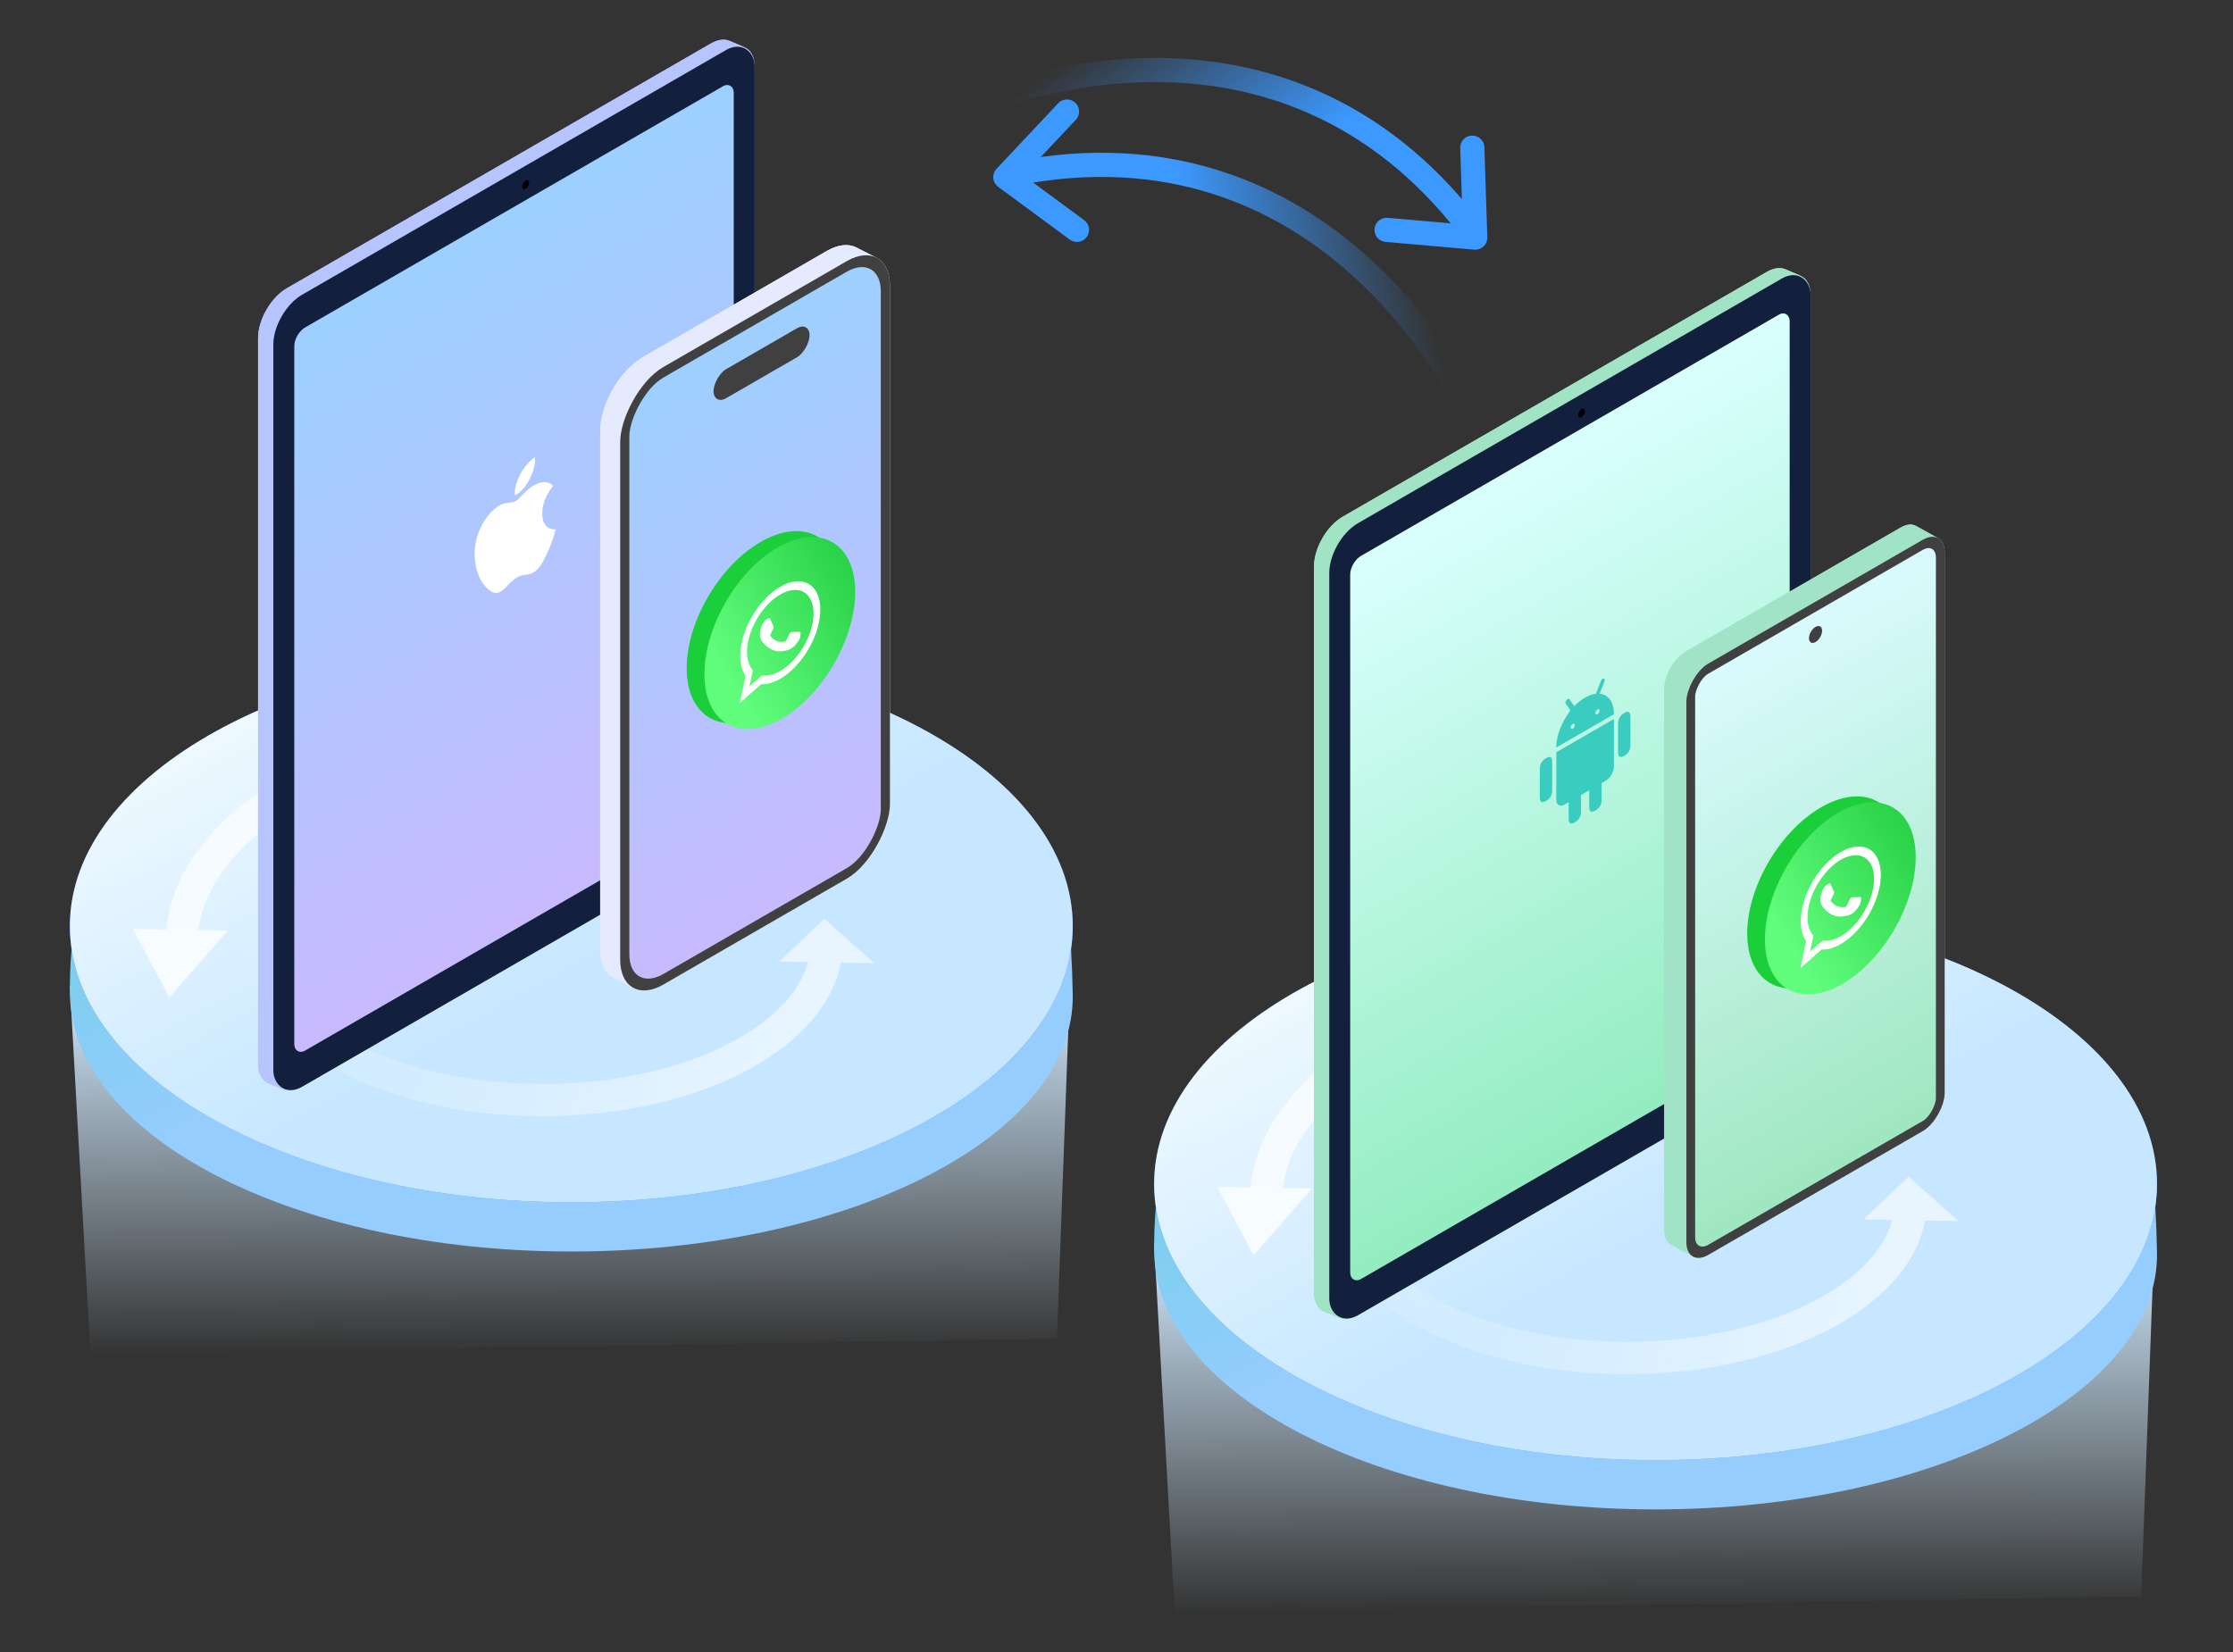<svg width="554" height="410" fill="none" xmlns="http://www.w3.org/2000/svg"><rect width="100%" height="100%" fill="#333333" stroke="none"/><g clip-path="url(#a)"><path d="m365.272 36.647.73 22.315-21.988-1.918" stroke="#3C99FF" stroke-width="6" stroke-linecap="round" stroke-linejoin="round"/><path d="M218.384 37.709c28.69-19.286 99.997-41.192 146.186 18.747" stroke="url(#b)" stroke-width="6"/><path d="M264.714 27.684 249.418 43.95l17.77 13.092" stroke="#3C99FF" stroke-width="6" stroke-linecap="round" stroke-linejoin="round"/><path d="M374.242 125.553c-8.787-33.435-47.827-97-122.103-82.54" stroke="url(#c)" stroke-width="6"/><mask id="d" style="mask-type:alpha" maskUnits="userSpaceOnUse" x="0" y="91" width="286" height="258"><path fill="#D9D9D9" d="M0 91.781h285.305v256.221H0z"/></mask><g mask="url(#d)"><path fill-rule="evenodd" clip-rule="evenodd" d="m22.438 336.109-5.098-91.457s104.571 36.34 248.156-1.52l-3.273 89.048-239.786 3.929Z" fill="url(#e)"/><path d="M141.746 182.879c109.438 14.474 123.209 2.54 124.399 63.848.684 35.255-55.694 63.845-124.399 63.845-68.703 0-123.97-28.586-124.397-63.845-.723-59.575 42.1-74.731 124.397-63.848Z" fill="url(#f)"/><path fill-rule="evenodd" clip-rule="evenodd" d="M141.742 161.285c68.706 0 124.403 30.684 124.403 68.535s-55.697 68.534-124.403 68.534c-68.705 0-124.402-30.683-124.402-68.534 0-37.851 55.697-68.535 124.402-68.535Z" fill="#3884FF"/><path d="M141.742 161.285c68.706 0 124.403 30.684 124.403 68.535s-55.697 68.534-124.403 68.534c-68.705 0-124.402-30.683-124.402-68.534 0-37.851 55.697-68.535 124.402-68.535Z" fill="url(#g)"/><path d="M45.09 234c0-30.376 44.772-55 100-55s100 24.624 100 55-44.772 55-100 55c-24.173 0-46.343-4.717-63.632-12.57" stroke="url(#h)" stroke-width="8"/><path d="M205.09 234c0 21.539-31.564 39-70.5 39s-70.5-17.461-70.5-39 31.564-39 70.5-39c17.042 0 32.671 3.345 44.86 8.913" stroke="url(#i)" stroke-width="8"/><path fill-rule="evenodd" clip-rule="evenodd" d="m56.555 230.923-14.562 16.601L33 230.535l23.555.388Z" fill="#F6FCFF"/><path fill-rule="evenodd" clip-rule="evenodd" d="M193.339 238.633 204.5 228l12.395 11.021-23.556-.388Z" fill="#E8F5FF"/></g><path d="M64.027 83.885c0-4.547 3.192-10.076 7.13-12.35l105.159-60.713c1.786-1.03 3.418-1.215 4.669-.684 1.507.639 2.46 2.316 2.46 4.8v180.083c0 4.547-3.192 10.075-7.129 12.349l-105.16 60.713c-1.785 1.031-3.418 1.216-4.669.685-1.507-.639-2.46-2.316-2.46-4.801V83.885Z" fill="#B6C4FF"/><path d="M180.105 208.977c3.938-2.273 7.13-7.802 7.13-12.348l-3.789-1.608c0 4.546-3.192 10.075-7.13 12.348l3.789 1.608ZM187.234 196.628V16.546l-3.789-1.608V195.02l3.789 1.608ZM74.945 269.691l105.159-60.714-3.789-1.608-105.159 60.714 3.79 1.608Z" fill="#B6C4FF"/><path d="M187.233 16.548c0-2.484-.953-4.162-2.46-4.801l-3.788-1.608c1.507.64 2.459 2.317 2.459 4.8l3.789 1.609Z" fill="#B6C4FF"/><path d="M184.775 11.746c-1.251-.53-2.884-.346-4.67.685l-3.789-1.609c1.786-1.03 3.419-1.215 4.67-.684l3.789 1.608ZM70.27 270.377c1.25.531 2.883.346 4.669-.685l-3.79-1.608c-1.785 1.031-3.418 1.215-4.668.685l3.788 1.608Z" fill="#B6C4FF"/><path d="M67.816 265.575c0 2.484.953 4.161 2.46 4.801l-3.789-1.608c-1.507-.64-2.46-2.317-2.46-4.801l3.79 1.608ZM180.104 12.43 74.945 73.145l-3.789-1.608 105.159-60.714 3.789 1.609Z" fill="#B6C4FF"/><path d="M67.816 85.492v180.083l-3.789-1.609V83.884l3.79 1.608Z" fill="#B6C4FF"/><path d="M67.816 85.492c0-4.547 3.192-10.075 7.13-12.349l-3.79-1.608c-3.937 2.273-7.129 7.802-7.129 12.349l3.79 1.608Z" fill="#B6C4FF"/><rect width="137.892" height="196.547" rx="8.232" transform="matrix(.866 -.5 0 1 67.816 77.26)" fill="#12203D"/><circle cx=".992" cy=".992" r=".992" transform="matrix(.866 -.5 0 1 129.559 45.323)" fill="#000"/><rect width="125.897" height="179.45" rx="3.087" transform="matrix(.866 -.5 0 1 73.012 82.81)" fill="url(#j)"/><path d="M137.659 131.369c-1.231.006-2.159-.506-2.701-1.661-.39-.832-.487-1.885-.38-3.085.099-1.114.42-2.253.977-3.421.418-.876.935-1.684 1.51-2.451.141-.186.141-.189.041-.292a2.626 2.626 0 0 0-.681-.505c-1.071-.55-2.378-.297-3.815.412-.746.368-1.466.967-2.169 1.643a72.272 72.272 0 0 0-1.762 1.744c-.495.509-.967.777-1.466.858-.591.095-1.172.153-1.773.286-.59.132-1.187.321-1.813.736a9.812 9.812 0 0 0-1.559 1.267c-1.812 1.816-3.009 3.995-3.725 6.443a14.212 14.212 0 0 0-.575 4.236c-.014.632.037 1.291.122 1.927.228 1.694.716 3.146 1.394 4.42.511.961 1.185 1.707 1.923 2.369.42.377.887.672 1.445.808.686.166 1.434-.101 2.252-.811.424-.369.835-.774 1.239-1.2.612-.643 1.242-1.214 1.905-1.64a5.059 5.059 0 0 1 2.316-.802 6.136 6.136 0 0 0 1.207-.236c.838-.257 1.618-.854 2.337-1.822a12.83 12.83 0 0 0 1.093-1.784c1.214-2.367 2.18-4.757 2.775-7.178.065-.265.067-.262-.117-.261ZM127.885 122.844c.643-.34 1.258-.821 1.842-1.478.718-.809 1.293-1.738 1.78-2.732.778-1.588 1.228-3.128 1.228-4.596v-.288c-.005-.304-.025-.305-.292-.11-.636.464-1.223 1.061-1.786 1.729a13.14 13.14 0 0 0-2.684 5.171c-.212.803-.281 1.551-.223 2.241.009.103.052.107.135.063Z" fill="#fff"/><path d="M215.828 68.469c0-3.553-1.297-6.007-3.373-7.065-1.918-.977-4.501-.763-7.343.878l-45.495 26.267c-5.918 3.416-10.715 11.726-10.715 18.56v128.503c0 3.552 1.296 6.006 3.371 7.064 1.918.978 4.502.764 7.344-.877l45.495-26.267c5.919-3.417 10.716-11.726 10.716-18.56V68.469Z" fill="#E5EAFF"/><path d="M220.793 199.5c0 6.834-4.798 15.144-10.716 18.561l-4.961-2.528c5.918-3.417 10.716-11.727 10.716-18.56l4.961 2.527Z" fill="#E5EAFF"/><path d="m210.078 218.059-45.495 26.267-4.961-2.528 45.495-26.267 4.961 2.528ZM220.793 70.998V199.5l-4.961-2.528V68.47l4.961 2.528ZM164.578 244.329c-2.842 1.641-5.426 1.855-7.344.877l-4.959-2.527c1.918.977 4.501.762 7.342-.878l4.961 2.528Z" fill="#E5EAFF"/><path d="M157.234 245.205c-2.075-1.058-3.371-3.512-3.371-7.064l-4.962-2.528c0 3.552 1.296 6.006 3.372 7.064l4.961 2.528ZM220.793 70.998c0-3.553-1.297-6.007-3.373-7.065l-4.96-2.527c2.076 1.058 3.372 3.512 3.372 7.064l4.961 2.528Z" fill="#E5EAFF"/><path d="M217.418 63.932c-1.918-.977-4.501-.763-7.342.878l-4.961-2.528c2.841-1.64 5.424-1.855 7.342-.878l4.961 2.528ZM153.863 238.14V109.636l-4.961-2.528v128.504l4.961 2.528Z" fill="#E5EAFF"/><path d="m164.583 91.078 45.495-26.267-4.961-2.528-45.495 26.267 4.961 2.528ZM153.862 109.637c0-6.834 4.798-15.144 10.716-18.56l-4.961-2.528c-5.918 3.417-10.716 11.726-10.716 18.56l4.961 2.528Z" fill="#E5EAFF"/><rect x="-1.134" y="1.965" width="74.66" height="150.631" rx="11.064" transform="matrix(-.866 .5 0 1 218.676 59.19)" fill="url(#k)" stroke="#404040" stroke-width="2.62"/><rect width="27.506" height="7.204" rx="3.602" transform="matrix(-.866 .5 0 1 200.852 79.657)" fill="#404040"/><path d="M200.546 151.492c-1.231.006-2.159-.506-2.701-1.661-.391-.832-.487-1.885-.38-3.085.099-1.114.419-2.253.977-3.421.418-.876.935-1.684 1.51-2.45.14-.187.141-.189.04-.292a2.586 2.586 0 0 0-.68-.506c-1.071-.55-2.379-.297-3.816.412-.745.368-1.466.967-2.168 1.643a72.29 72.29 0 0 0-1.762 1.744c-.495.509-.967.777-1.467.858-.59.095-1.171.153-1.772.286-.591.132-1.187.321-1.814.736a9.806 9.806 0 0 0-1.558 1.267c-1.812 1.816-3.01 3.995-3.725 6.443a14.212 14.212 0 0 0-.575 4.236c-.014.632.037 1.291.122 1.927.228 1.695.715 3.146 1.394 4.42.511.961 1.185 1.707 1.923 2.369.419.377.887.672 1.445.808.685.166 1.434-.101 2.251-.811.425-.368.836-.774 1.24-1.199.612-.644 1.241-1.215 1.905-1.641a5.055 5.055 0 0 1 2.316-.802 6.136 6.136 0 0 0 1.207-.236c.838-.257 1.618-.854 2.337-1.822a12.83 12.83 0 0 0 1.093-1.784c1.214-2.367 2.179-4.757 2.775-7.178.065-.265.067-.262-.117-.261ZM190.772 142.967c.642-.34 1.258-.821 1.841-1.478.718-.809 1.293-1.738 1.781-2.732.778-1.588 1.228-3.128 1.228-4.596v-.288c-.005-.304-.025-.304-.292-.11-.636.464-1.224 1.061-1.786 1.729a13.142 13.142 0 0 0-2.685 5.171c-.211.803-.28 1.551-.222 2.241.009.103.051.107.135.063Z" fill="#fff"/><mask id="l" style="mask-type:alpha" maskUnits="userSpaceOnUse" x="269" y="155" width="286" height="258"><path fill="#D9D9D9" d="M269 155.781h285.305v256.221H269z"/></mask><g mask="url(#l)"><path fill-rule="evenodd" clip-rule="evenodd" d="m291.437 400.109-5.097-91.457s104.571 36.34 248.156-1.52l-3.273 89.048-239.786 3.929Z" fill="url(#m)"/><path d="M410.746 246.879c109.438 14.474 123.209 2.54 124.399 63.848.684 35.255-55.694 63.845-124.399 63.845-68.703 0-123.969-28.586-124.397-63.845-.723-59.575 42.101-74.731 124.397-63.848Z" fill="url(#n)"/><path fill-rule="evenodd" clip-rule="evenodd" d="M410.742 225.285c68.706 0 124.403 30.684 124.403 68.535s-55.697 68.534-124.403 68.534c-68.705 0-124.402-30.683-124.402-68.534 0-37.851 55.697-68.535 124.402-68.535Z" fill="#3884FF"/><path d="M410.742 225.285c68.706 0 124.403 30.684 124.403 68.535s-55.697 68.534-124.403 68.534c-68.705 0-124.402-30.683-124.402-68.534 0-37.851 55.697-68.535 124.402-68.535Z" fill="url(#o)"/><path d="M314.09 298c0-30.376 44.772-55 100-55s100 24.624 100 55-44.772 55-100 55c-24.173 0-46.343-4.717-63.632-12.57" stroke="url(#p)" stroke-width="8"/><path d="M474.09 298c0 21.539-31.564 39-70.5 39s-70.5-17.461-70.5-39 31.564-39 70.5-39c17.042 0 32.671 3.345 44.86 8.913" stroke="url(#q)" stroke-width="8"/><path fill-rule="evenodd" clip-rule="evenodd" d="m325.555 294.923-14.562 16.601L302 294.535l23.555.388Z" fill="#F6FCFF"/><path fill-rule="evenodd" clip-rule="evenodd" d="M462.339 302.633 473.5 292l12.395 11.021-23.556-.388Z" fill="#E8F5FF"/></g><path d="M326 140.571c0-4.547 3.192-10.075 7.129-12.349l105.159-60.713c1.786-1.031 3.419-1.216 4.67-.685 1.507.64 2.46 2.317 2.46 4.801v180.083c0 4.546-3.192 10.075-7.13 12.348L333.129 324.77c-1.785 1.031-3.418 1.215-4.669.684-1.507-.639-2.46-2.316-2.46-4.8V140.571Z" fill="#A0E3C5"/><path d="M442.078 265.664c3.937-2.273 7.129-7.802 7.129-12.349l-3.789-1.608c0 4.547-3.191 10.075-7.129 12.349l3.789 1.608Z" fill="#A0E3C5"/><path d="M449.207 253.315V73.232l-3.789-1.608v180.083l3.789 1.608ZM336.918 326.378l105.159-60.714-3.789-1.608-105.159 60.713 3.789 1.609Z" fill="#A0E3C5"/><path d="M449.206 73.234c0-2.484-.953-4.161-2.46-4.8l-3.788-1.608c1.506.64 2.459 2.316 2.459 4.8l3.789 1.608Z" fill="#A0E3C5"/><path d="M446.747 68.433c-1.251-.531-2.883-.347-4.669.684l-3.789-1.608c1.786-1.031 3.419-1.216 4.669-.685l3.789 1.609ZM332.242 327.064c1.251.53 2.884.346 4.669-.685l-3.789-1.608c-1.785 1.031-3.418 1.215-4.669.684l3.789 1.609Z" fill="#A0E3C5"/><path d="M329.789 322.262c0 2.483.953 4.16 2.459 4.8l-3.788-1.608c-1.507-.639-2.46-2.316-2.46-4.801l3.789 1.609ZM442.077 69.117l-105.159 60.714-3.789-1.609 105.159-60.713 3.789 1.608ZM329.789 142.179v180.082L326 320.653V140.57l3.789 1.609Z" fill="#A0E3C5"/><path d="M329.789 142.179c0-4.547 3.192-10.076 7.129-12.349l-3.789-1.608c-3.937 2.273-7.129 7.802-7.129 12.348l3.789 1.609Z" fill="#A0E3C5"/><rect width="137.892" height="196.547" rx="8.232" transform="matrix(.866 -.5 0 1 329.789 133.946)" fill="#12203D"/><circle cx=".992" cy=".992" r=".992" transform="matrix(.866 -.5 0 1 391.527 102.009)" fill="#000"/><rect width="125.897" height="179.45" rx="3.087" transform="matrix(.866 -.5 0 1 334.98 139.495)" fill="url(#r)"/><path d="m400.414 178.42-14.301 8.257v11.795c0 .626.215 1.102.598 1.323.383.221.903.17 1.445-.143l10.215-5.898c.542-.313 1.061-.861 1.445-1.525.383-.664.598-1.388.598-2.014V178.42Zm-16.855 9.731c-1.022.59-1.532 1.475-1.532 2.654v7.077c0 1.18.51 1.475 1.532.885 1.021-.59 1.532-1.474 1.532-2.654v-7.077c0-1.18-.511-1.475-1.532-.885Zm19.409-11.205c-1.022.589-1.533 1.474-1.533 2.654v7.077c0 1.179.511 1.474 1.533.884 1.021-.589 1.532-1.474 1.532-2.654v-7.077c0-1.179-.511-1.474-1.532-.884Z" fill="#39CCBF"/><path d="M395.817 190.51c-1.021.59-1.532 1.475-1.532 2.654v7.078c0 1.179.511 1.474 1.532.884 1.022-.59 1.532-1.474 1.532-2.654v-7.077c0-1.18-.51-1.474-1.532-.885Zm-5.107 2.949c-1.022.59-1.533 1.475-1.533 2.654v7.077c0 1.18.511 1.475 1.533.885 1.021-.59 1.532-1.474 1.532-2.654v-7.077c0-1.18-.511-1.475-1.532-.885Zm-4.597-7.962 14.301-8.257c0-2.189-.753-3.855-2.094-4.629-1.341-.774-3.16-.594-5.057.501-1.896 1.095-3.715 3.015-5.056 5.338-1.341 2.322-2.094 4.857-2.094 7.047Zm4.086-4.66c-.136.078-.266.091-.361.036-.096-.056-.15-.175-.15-.331 0-.156.054-.337.15-.503.095-.166.225-.303.361-.382.135-.078.265-.091.361-.035.096.055.15.174.15.33 0 .157-.054.338-.15.504a1.048 1.048 0 0 1-.361.381Zm6.129-3.597a.484.484 0 0 1-.197.07.267.267 0 0 1-.167-.031.27.27 0 0 1-.112-.127.508.508 0 0 1-.039-.204c0-.078.014-.163.039-.25a1.222 1.222 0 0 1 .279-.48.876.876 0 0 1 .197-.157c.135-.077.264-.088.359-.033.094.056.148.174.148.33 0 .156-.054.336-.148.501a1.051 1.051 0 0 1-.359.381Z" fill="#39CCBF"/><path d="M397.86 168.415c-.295-.026-.527.18-.698.619l-1.532 3.949c-.17.439-.108.671.187.698.295.026.528-.18.698-.619l1.532-3.949c.17-.439.108-.672-.187-.698Zm-9.194 5.308c.295-.367.528-.429.698-.187l1.532 2.18c.171.242.108.547-.187.914-.294.367-.527.429-.697.187l-1.533-2.18c-.17-.242-.108-.547.187-.914Z" fill="#39CCBF"/><path d="M476.984 134.048c0-1.755-.624-2.981-1.63-3.538-.979-.543-2.321-.452-3.8.403l-53.22 30.726c-2.999 1.732-5.431 5.943-5.431 9.406v134.194c0 1.754.624 2.98 1.63 3.538.979.543 2.321.452 3.801-.403l53.22-30.726c2.999-1.732 5.43-5.943 5.43-9.406V134.048Z" fill="#A0E3C6"/><path d="M482.465 271.282c0 3.464-2.432 7.675-5.431 9.406l-5.484-3.04c2.999-1.731 5.43-5.943 5.43-9.406l5.485 3.04Z" fill="#A0E3C6"/><path d="m477.035 280.689-53.22 30.726-5.484-3.04 53.22-30.727 5.484 3.041ZM482.465 137.089v134.194l-5.485-3.041V134.049l5.485 3.04ZM423.812 311.414c-1.48.855-2.821.946-3.801.402l-5.484-3.039c.98.542 2.321.451 3.801-.403l5.484 3.04Z" fill="#A0E3C6"/><path d="M420.016 311.816c-1.006-.558-1.63-1.783-1.63-3.538l-5.484-3.04c0 1.755.624 2.98 1.629 3.538l5.485 3.04ZM482.465 137.087c0-1.755-.624-2.981-1.63-3.538l-5.484-3.04c1.005.558 1.629 1.784 1.629 3.538l5.485 3.04Z" fill="#A0E3C6"/><path d="M480.832 133.55c-.979-.543-2.321-.452-3.8.403l-5.485-3.04c1.48-.855 2.821-.946 3.801-.403l5.484 3.04ZM418.383 308.28V174.086l-5.485-3.04V305.24l5.485 3.04Z" fill="#A0E3C6"/><path d="m423.815 164.68 53.22-30.727-5.484-3.04-53.22 30.727 5.484 3.04ZM418.382 174.085c0-3.463 2.431-7.675 5.43-9.406l-5.484-3.04c-2.999 1.731-5.431 5.943-5.431 9.406l5.485 3.04Z" fill="#A0E3C6"/><rect x="-1.086" y="1.881" width="71.486" height="144.227" rx="5.017" transform="matrix(-.866 .5 0 1 480.438 131.361)" fill="url(#s)" stroke="#404040" stroke-width="2.508"/><circle cx="1.881" cy="1.881" r="1.881" transform="matrix(-.866 .5 0 1 452.055 154.628)" fill="#404040"/><path d="m458.879 213.723-14.301 8.257v11.795c0 .626.215 1.101.598 1.323.383.221.903.169 1.445-.143l10.215-5.898c.542-.313 1.061-.862 1.444-1.525.384-.664.599-1.388.599-2.014v-11.795Zm-16.855 9.731c-1.022.59-1.532 1.474-1.532 2.654v7.077c0 1.18.51 1.475 1.532.885 1.021-.59 1.532-1.475 1.532-2.654v-7.077c0-1.18-.511-1.475-1.532-.885Zm19.409-11.206c-1.022.59-1.533 1.475-1.533 2.654v7.078c0 1.179.511 1.474 1.533.884 1.021-.59 1.532-1.474 1.532-2.654v-7.077c0-1.18-.511-1.474-1.532-.885Z" fill="#39CCBF"/><path d="M454.282 225.813c-1.022.59-1.532 1.474-1.532 2.654v7.077c0 1.18.51 1.475 1.532.885 1.021-.59 1.532-1.474 1.532-2.654v-7.077c0-1.18-.511-1.475-1.532-.885Zm-5.108 2.949c-1.021.59-1.532 1.474-1.532 2.654v7.077c0 1.18.511 1.475 1.532.885 1.022-.59 1.533-1.475 1.533-2.654v-7.077c0-1.18-.511-1.475-1.533-.885Zm-4.596-7.962 14.301-8.257c0-2.19-.754-3.855-2.095-4.629-1.341-.774-3.159-.594-5.056.501-1.896 1.095-3.715 3.015-5.056 5.337-1.341 2.323-2.094 4.858-2.094 7.048Zm4.086-4.66c-.136.078-.266.091-.362.035-.095-.055-.149-.174-.149-.33 0-.157.054-.338.149-.504.096-.166.226-.303.362-.381.135-.078.265-.091.361-.036.096.056.149.175.149.331 0 .156-.053.337-.149.503a1.059 1.059 0 0 1-.361.382Zm6.129-3.597a.505.505 0 0 1-.197.07.274.274 0 0 1-.167-.031.27.27 0 0 1-.112-.127.495.495 0 0 1-.039-.204c0-.078.013-.163.039-.25a1.188 1.188 0 0 1 .279-.48.829.829 0 0 1 .197-.157c.135-.077.263-.089.358-.033.095.056.149.174.149.33 0 .155-.054.336-.149.501a1.049 1.049 0 0 1-.358.381Z" fill="#39CCBF"/><path d="M456.325 203.718c-.295-.027-.527.18-.698.619l-1.532 3.949c-.17.439-.108.671.187.697.295.027.527-.179.698-.618l1.532-3.949c.17-.439.108-.672-.187-.698Zm-9.194 5.308c.295-.367.528-.429.698-.187l1.532 2.18c.17.242.108.547-.187.913-.295.367-.527.43-.697.187l-1.533-2.18c-.17-.242-.108-.546.187-.913Z" fill="#39CCBF"/><path d="M452.544 199.926c10.53-5.629 19.067-.548 19.067 11.348 0 11.895-8.537 26.101-19.067 31.73-10.531 5.628-19.067.547-19.067-11.348 0-11.895 8.536-26.102 19.067-31.73Z" fill="#1BCF3A"/><path d="M456.579 201.392c10.328-5.629 18.701-.548 18.701 11.347 0 11.896-8.373 26.102-18.701 31.73-10.328 5.629-18.7.548-18.7-11.347 0-11.896 8.372-26.102 18.7-31.73Z" fill="url(#t)"/><path fill-rule="evenodd" clip-rule="evenodd" d="M461.226 222.624c-.248.001-1.468.015-1.696.051-.228.036-.393.084-.558.465-.166.382-.642 1.299-.786 1.573-.145.274-.29.381-.538.382-.248 0-1.048.161-1.996-.264-.738-.33-1.236-.977-1.381-1.179-.145-.202-.016-.431.109-.645.111-.192.248-.476.372-.714.124-.239.166-.381.248-.619.083-.239.042-.381-.02-.488-.062-.107-.559-1.225-.766-1.676-.201-.44-.406-.247-.558-.168-.145.076-.31.17-.476.265-.165.096-.434.322-.662.739-.227.417-.869 1.477-.869 2.881 0 1.404.89 2.247 1.014 2.366.124.119 1.75 2.061 4.24 1.859.592-.048 1.055-.14 1.415-.216.595-.126 1.136-.469 1.564-.79.476-.357 1.468-1.538 1.675-2.323.207-.786.207-1.357.145-1.44-.062-.084-.228-.059-.476-.059Zm-4.529 9.721-.003.002c-1.482.855-2.935 1.236-4.203 1.104l-.301-.032-3.125 2.746.834-3.982-.196-.246c-.827-1.034-1.263-2.528-1.263-4.321.002-5.232 3.706-11.627 8.26-14.257 2.206-1.272 4.279-1.48 5.838-.587 1.559.893 2.417 2.782 2.416 5.318-.002 5.233-3.706 11.628-8.257 14.255Zm7.027-21.621c-1.875-1.075-4.37-.824-7.027.709-5.475 3.162-9.932 10.855-9.934 17.151-.001 2.012.457 3.712 1.326 4.941l-1.409 6.73 5.266-4.628c1.451.072 3.084-.392 4.747-1.352l.004-.002c5.475-3.161 9.932-10.855 9.934-17.151.001-3.051-1.031-5.323-2.907-6.398Z" fill="#fff"/><path d="M189.43 134.094c10.531-5.629 19.067-.548 19.067 11.348 0 11.895-8.536 26.101-19.067 31.73-10.53 5.628-19.067.547-19.067-11.348 0-11.895 8.537-26.102 19.067-31.73Z" fill="#1BCF3A"/><path d="M193.466 135.56c10.328-5.629 18.7-.548 18.7 11.347 0 11.896-8.372 26.102-18.7 31.73-10.328 5.629-18.7.548-18.7-11.347 0-11.896 8.372-26.102 18.7-31.73Z" fill="url(#u)"/><path fill-rule="evenodd" clip-rule="evenodd" d="M198.113 156.792c-.248.001-1.469.015-1.696.051-.228.036-.393.084-.559.465-.165.382-.641 1.299-.786 1.573-.145.274-.289.381-.537.381-.249.001-1.048.162-1.997-.263-.737-.33-1.236-.977-1.38-1.179-.145-.202-.016-.431.108-.645.112-.192.249-.476.373-.714.124-.239.165-.381.248-.62.083-.238.041-.38-.021-.487-.062-.107-.558-1.225-.765-1.676-.201-.44-.406-.247-.558-.168-.145.076-.311.17-.476.265-.166.096-.435.322-.662.739-.228.417-.869 1.477-.869 2.881 0 1.404.89 2.247 1.014 2.366.124.119 1.75 2.061 4.24 1.859.592-.048 1.054-.14 1.415-.216.595-.126 1.136-.469 1.563-.79.477-.357 1.469-1.538 1.676-2.324.207-.785.207-1.356.145-1.439-.063-.084-.228-.06-.476-.059Zm-4.529 9.721-.004.002c-1.481.855-2.934 1.236-4.202 1.104l-.301-.032-3.125 2.746.834-3.983-.197-.245c-.826-1.034-1.263-2.528-1.262-4.321.002-5.232 3.706-11.627 8.26-14.257 2.205-1.272 4.279-1.481 5.837-.587 1.559.893 2.417 2.782 2.416 5.318-.001 5.233-3.705 11.628-8.256 14.255Zm7.027-21.621c-1.876-1.075-4.37-.824-7.027.709-5.476 3.162-9.932 10.855-9.934 17.151-.001 2.012.456 3.712 1.326 4.941l-1.41 6.73 5.267-4.628c1.451.071 3.084-.392 4.747-1.352l.004-.002c5.475-3.161 9.931-10.855 9.934-17.151.001-3.051-1.032-5.323-2.907-6.398Z" fill="#fff"/></g><defs><linearGradient id="m" x1="410.418" y1="307.132" x2="410.745" y2="400.082" gradientUnits="userSpaceOnUse"><stop stop-color="#D1EAFE"/><stop offset="1" stop-color="#D1EAFE" stop-opacity="0"/></linearGradient><linearGradient id="b" x1="249.727" y1="25.171" x2="282.28" y2="68.797" gradientUnits="userSpaceOnUse"><stop stop-color="#3C99FF" stop-opacity="0"/><stop offset="1" stop-color="#3C99FF"/></linearGradient><linearGradient id="e" x1="141.418" y1="243.132" x2="141.745" y2="336.082" gradientUnits="userSpaceOnUse"><stop stop-color="#D1EAFE"/><stop offset="1" stop-color="#D1EAFE" stop-opacity="0"/></linearGradient><linearGradient id="f" x1="193.277" y1="272.218" x2="116.948" y2="127.194" gradientUnits="userSpaceOnUse"><stop offset=".36" stop-color="#96CDFF"/><stop offset="1" stop-color="#64CFDD"/></linearGradient><linearGradient id="g" x1="193.272" y1="258.208" x2="111.346" y2="109.496" gradientUnits="userSpaceOnUse"><stop offset=".224" stop-color="#C6E7FF"/><stop offset="1" stop-color="#FDFFFF"/></linearGradient><linearGradient id="h" x1="45" y1="232.5" x2="89.001" y2="265.999" gradientUnits="userSpaceOnUse"><stop stop-color="#F6FBFF"/><stop offset="1" stop-color="#D9EEFF" stop-opacity="0"/></linearGradient><linearGradient id="i" x1="202" y1="244.5" x2="31.172" y2="191.558" gradientUnits="userSpaceOnUse"><stop stop-color="#E8F5FF"/><stop offset="1" stop-color="#D9EEFF" stop-opacity="0"/></linearGradient><linearGradient id="j" x1="0" y1="2.382" x2="0" y2="176.274" gradientUnits="userSpaceOnUse"><stop stop-color="#9DD0FF"/><stop offset="1" stop-color="#C8BAFF"/></linearGradient><linearGradient id="k" x1="0" y1="2.035" x2="0" y2="150.538" gradientUnits="userSpaceOnUse"><stop stop-color="#9DD0FF"/><stop offset="1" stop-color="#C8BAFF"/></linearGradient><linearGradient id="c" x1="359.005" y1="95.429" x2="305.742" y2="106.658" gradientUnits="userSpaceOnUse"><stop stop-color="#3C99FF" stop-opacity="0"/><stop offset="1" stop-color="#3C99FF"/></linearGradient><linearGradient id="n" x1="462.277" y1="336.218" x2="385.948" y2="191.194" gradientUnits="userSpaceOnUse"><stop offset=".36" stop-color="#96CDFF"/><stop offset="1" stop-color="#64CFDD"/></linearGradient><linearGradient id="o" x1="462.272" y1="322.208" x2="380.346" y2="173.496" gradientUnits="userSpaceOnUse"><stop offset=".224" stop-color="#C6E7FF"/><stop offset="1" stop-color="#FDFFFF"/></linearGradient><linearGradient id="p" x1="314" y1="296.5" x2="358.001" y2="329.999" gradientUnits="userSpaceOnUse"><stop stop-color="#F6FBFF"/><stop offset="1" stop-color="#D9EEFF" stop-opacity="0"/></linearGradient><linearGradient id="q" x1="471" y1="308.5" x2="300.172" y2="255.558" gradientUnits="userSpaceOnUse"><stop stop-color="#E8F5FF"/><stop offset="1" stop-color="#D9EEFF" stop-opacity="0"/></linearGradient><linearGradient id="r" x1="0" y1="2.382" x2="0" y2="176.274" gradientUnits="userSpaceOnUse"><stop stop-color="#D9FFFD"/><stop offset="1" stop-color="#94EDC1"/></linearGradient><linearGradient id="s" x1="0" y1="0" x2="0" y2="144.103" gradientUnits="userSpaceOnUse"><stop stop-color="#DBFBFF"/><stop offset="1" stop-color="#9FE7C0"/></linearGradient><linearGradient id="t" x1="476.817" y1="204.438" x2="439.29" y2="227.747" gradientUnits="userSpaceOnUse"><stop stop-color="#25CF43"/><stop offset="1" stop-color="#61FD7D"/></linearGradient><linearGradient id="u" x1="213.703" y1="138.606" x2="176.177" y2="161.915" gradientUnits="userSpaceOnUse"><stop stop-color="#25CF43"/><stop offset="1" stop-color="#61FD7D"/></linearGradient><clipPath id="a"><path fill="#fff" d="M0 0h554v410H0z"/></clipPath></defs></svg>